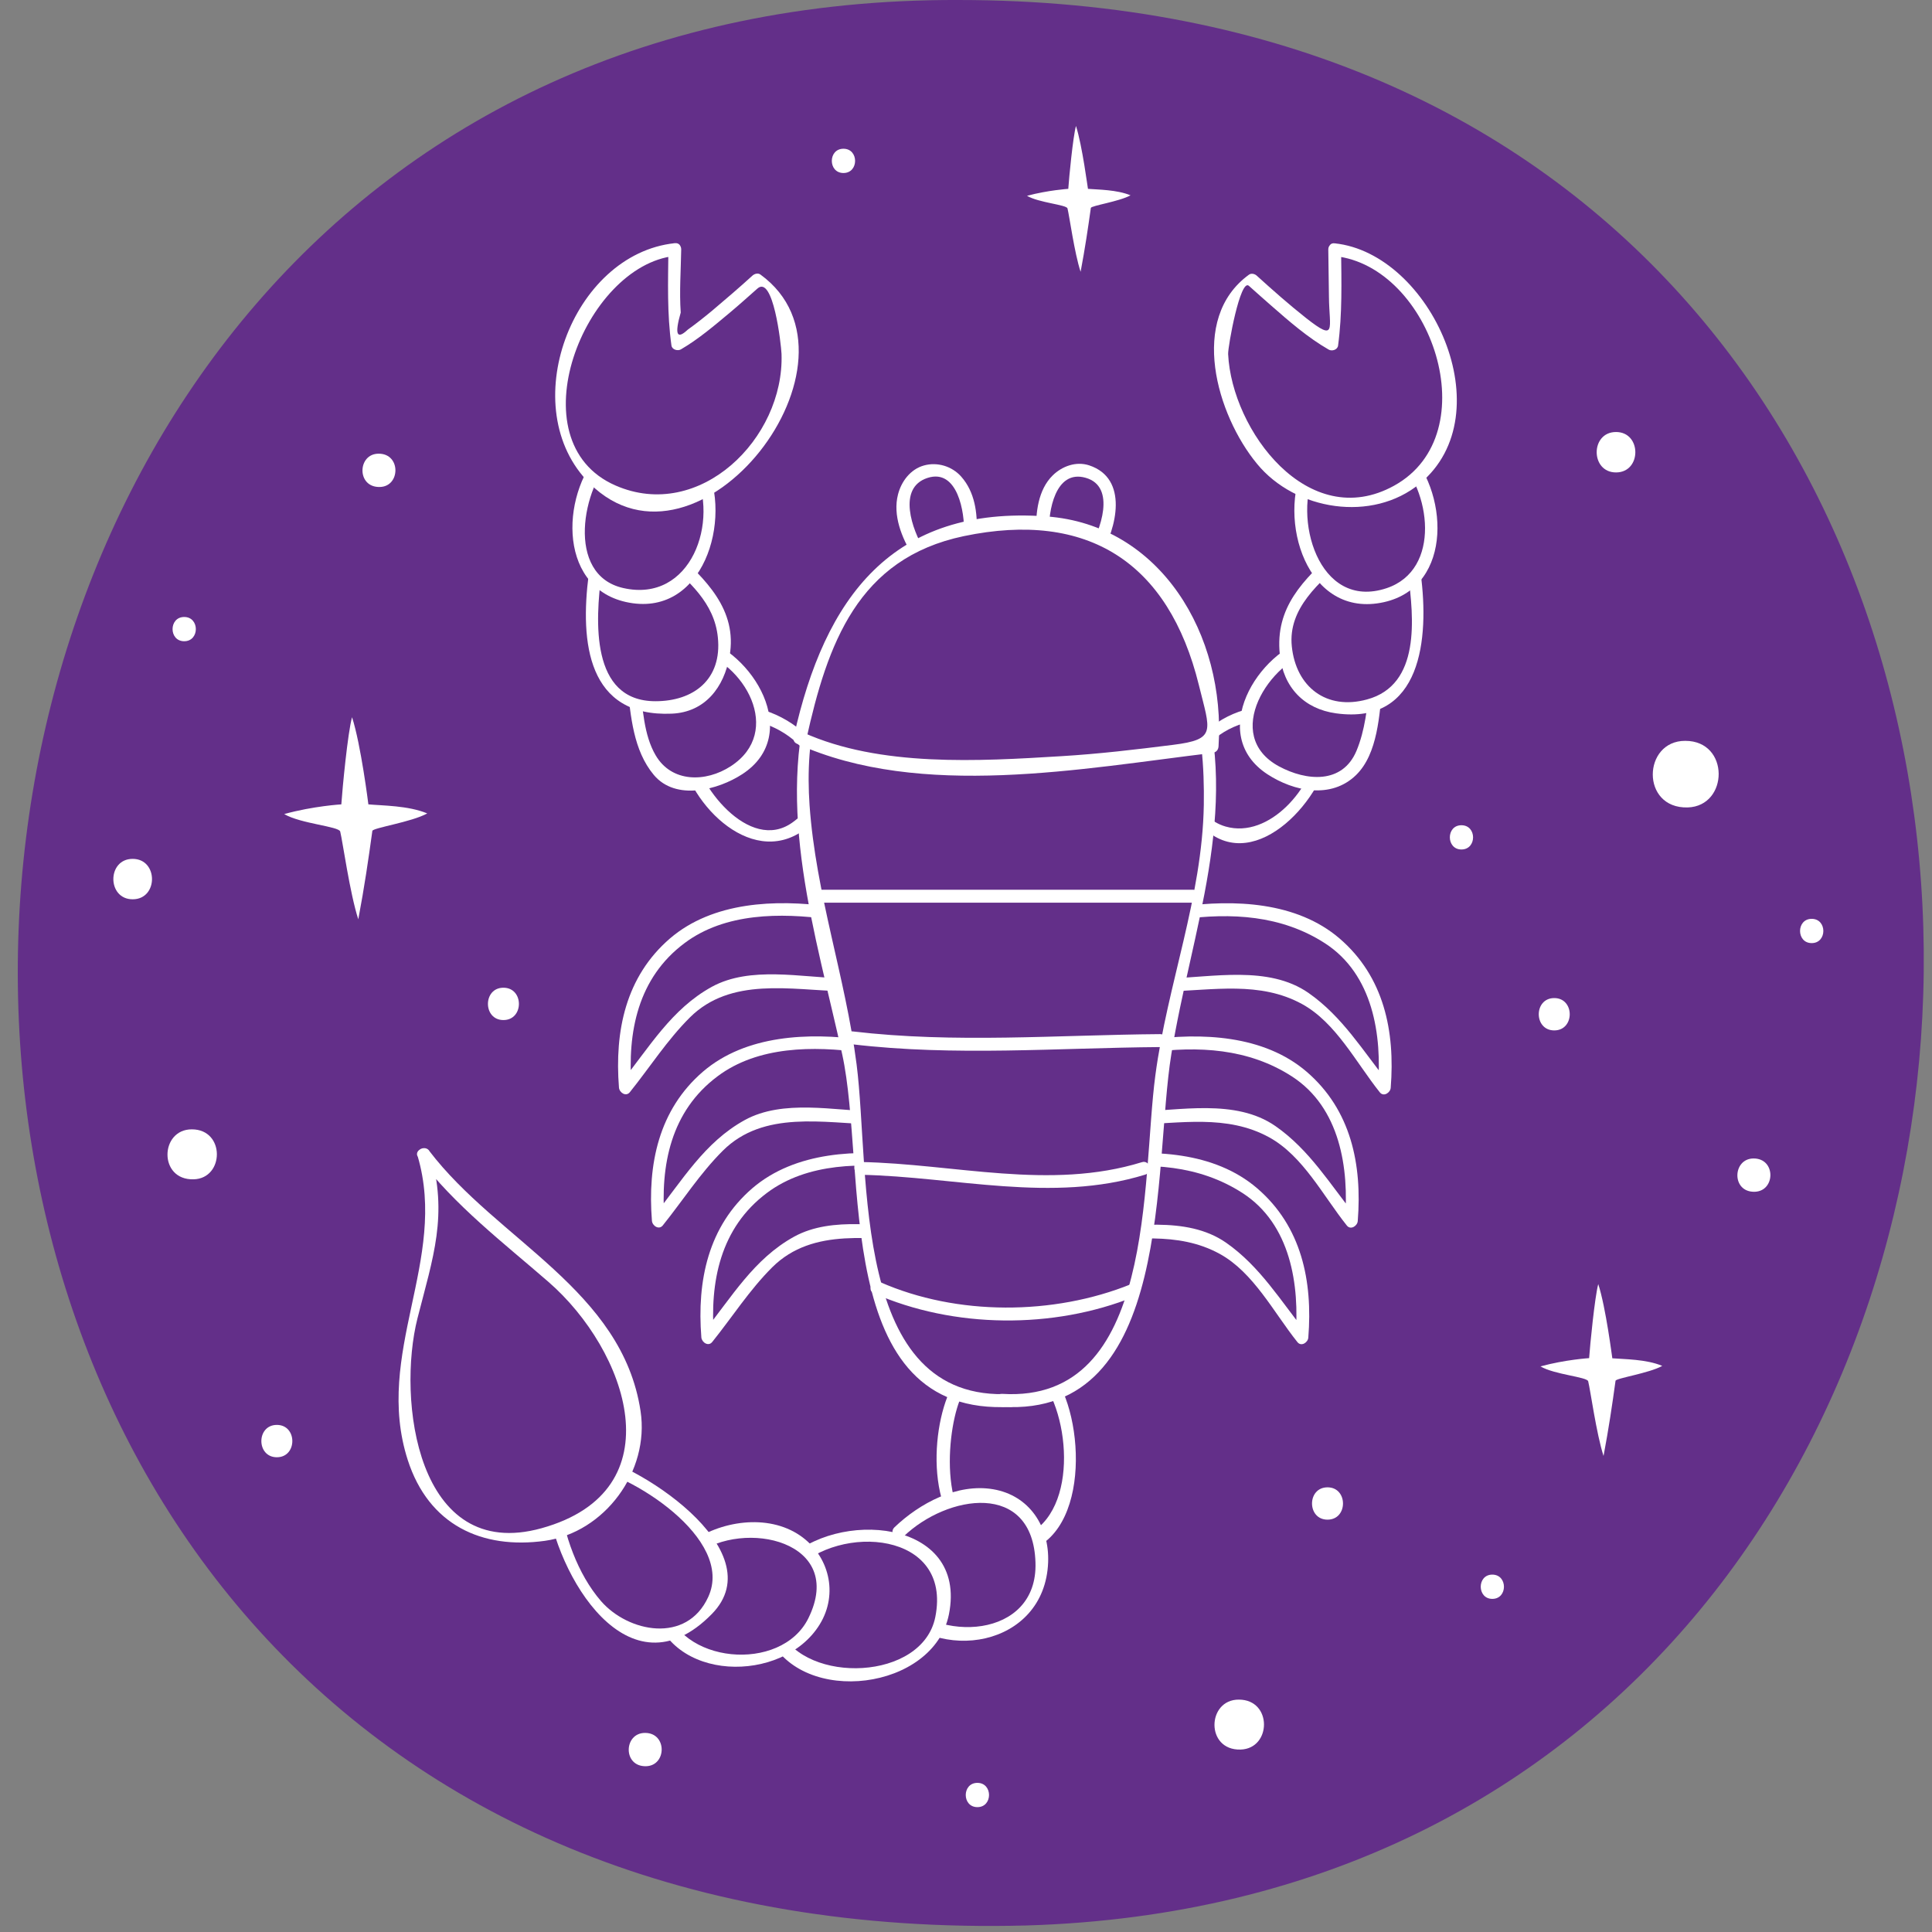 <svg width="100" height="100" viewBox="0 0 100 100" fill="none" xmlns="http://www.w3.org/2000/svg">
<rect x="0" y="0" width="100" height="100" fill="#808080" stroke="none"/>
<g clipPath="url(#clip0_1309_13869)">
<path d="M49.596 0C-14.361 -0.201 -17.425 101.512 53.124 99.662C114.819 97.822 116.468 0 49.596 0Z" fill="#632F89"/>
<path d="M49.356 72.397C48.213 75.126 48.644 81.302 53.191 79.871C55.891 79.009 55.75 73.695 54.466 71.678" fill="#632F89"/>
<path d="M49.032 72.305C47.997 74.967 48.138 80.105 51.823 80.415C56.263 80.783 56.321 74.197 54.755 71.51C54.54 71.142 53.968 71.477 54.184 71.845C55.642 74.347 55.6 79.678 51.823 79.745C48.585 79.795 48.908 74.448 49.67 72.49C49.827 72.079 49.19 71.904 49.032 72.305Z" fill="white"/>
<path d="M46.532 79.293C49.091 76.707 53.928 76.28 53.928 80.875C53.928 84.9 48.528 85.904 46.25 82.883" fill="#632F89"/>
<path d="M46.772 79.527C49.025 77.36 53.464 76.624 53.596 80.875C53.729 84.85 48.461 85.067 46.482 82.649C46.209 82.314 45.745 82.791 46.01 83.126C48.528 86.206 54.077 85.252 54.251 80.875C54.325 78.992 53.265 77.402 51.41 77.084C49.546 76.766 47.6 77.804 46.291 79.059C45.993 79.352 46.457 79.82 46.772 79.527Z" fill="white"/>
<path d="M40.899 81.051C43.334 78.272 49.413 78.917 48.8 83.478C48.287 87.034 41.479 87.905 40.112 84.582" fill="#632F89"/>
<path d="M41.132 81.285C43.451 78.841 49.298 79.251 48.412 83.695C47.749 87.009 41.711 87.185 40.386 84.406C40.204 84.022 39.633 84.356 39.815 84.741C41.538 88.348 48.329 87.486 49.116 83.561C50.11 78.573 43.227 78.113 40.668 80.808C40.37 81.126 40.833 81.594 41.132 81.285Z" fill="white"/>
<path d="M35.847 80.18C38.605 77.954 43.964 79.469 42.266 83.662C40.932 86.766 34.687 86.825 34.124 83.051" fill="#632F89"/>
<path d="M36.013 80.465C38.522 78.59 43.798 79.778 41.844 83.754C40.436 86.624 35.06 86.122 34.439 82.959C34.356 82.532 33.719 82.716 33.801 83.134C34.588 87.101 40.518 87.176 42.423 84.088C43.417 82.482 42.904 80.507 41.421 79.486C39.731 78.322 37.239 78.724 35.681 79.879C35.342 80.138 35.665 80.724 36.013 80.465Z" fill="white"/>
<path d="M28.625 77.569C28.907 80.44 31.466 86.473 35.45 84.18C40.568 81.452 33.172 75.845 30.19 75.561" fill="#632F89"/>
<path d="M28.294 77.569C28.774 81.561 32.542 87.921 36.841 83.544C40.104 80.231 32.832 75.586 30.19 75.226C29.768 75.167 29.776 75.837 30.19 75.895C32.592 76.222 38.05 79.636 36.659 82.657C35.541 85.101 32.518 84.49 31.11 82.875C29.892 81.469 29.172 79.41 28.956 77.578C28.898 77.142 28.236 77.134 28.294 77.569Z" fill="white"/>
<path d="M21.941 59.752C23.506 64.062 21.37 66.364 20.806 70.381C20.376 74.406 22.231 80.005 27.06 79.578C32.609 79.143 34.315 73.971 31.607 69.519C29.188 65.644 24.641 63.627 21.941 59.752Z" fill="#632F89"/>
<path d="M21.618 59.844C23.2 65.225 19.332 70.054 21.105 75.569C22.19 78.933 24.939 80.205 28.203 79.753C31.3 79.318 33.628 76.163 33.156 73.042C32.211 66.774 25.743 64.196 22.223 59.577C21.966 59.242 21.386 59.577 21.651 59.911C23.573 62.43 26.024 64.296 28.393 66.355C32.443 69.878 35.052 77.151 28.029 79.101C21.552 80.9 20.55 72.397 21.61 68.23C22.413 65.083 23.208 62.882 22.264 59.66C22.14 59.25 21.494 59.426 21.618 59.844Z" fill="white"/>
<path d="M68.53 38.63C68.389 41.216 64.546 45.099 62.127 42.22C59.85 39.634 63.262 36.621 65.962 36.906" fill="#632F89"/>
<path d="M68.198 38.63C67.991 40.73 65.713 43.433 63.436 42.781C61.804 42.312 61.39 40.312 62.193 39.015C62.955 37.776 64.587 37.157 65.97 37.241C66.401 37.266 66.393 36.596 65.97 36.571C62.591 36.362 59.261 40.161 62.367 42.923C65.051 45.308 68.612 41.224 68.861 38.63C68.902 38.203 68.24 38.211 68.198 38.63Z" fill="white"/>
<path d="M71.23 35.475C70.948 37.919 70.658 41.509 66.964 40.362C62.84 39.073 64.546 34.044 67.958 33.324" fill="#632F89"/>
<path d="M70.898 35.475C70.766 36.621 70.658 37.793 70.211 38.864C69.482 40.596 67.619 40.429 66.202 39.668C63.229 38.061 65.697 34.236 68.049 33.651C68.463 33.55 68.289 32.897 67.875 33.006C65.084 33.701 62.467 38.027 65.606 40.078C66.981 40.973 68.902 41.367 70.186 40.12C71.329 39.007 71.395 36.965 71.561 35.483C71.611 35.048 70.948 35.048 70.898 35.475Z" fill="white"/>
<path d="M73.217 29.726C73.648 32.889 73.648 36.764 69.664 36.621C67.676 36.621 66.674 35.475 66.533 33.458C66.392 31.299 67.809 30.152 69.374 28.713" fill="#632F89"/>
<path d="M72.885 29.726C73.175 31.985 73.54 35.45 70.757 36.203C68.653 36.78 67.079 35.55 66.864 33.458C66.657 31.475 68.314 30.144 69.614 28.956C69.929 28.663 69.465 28.194 69.142 28.479C67.469 30.01 65.986 31.424 66.243 33.876C66.417 35.575 67.502 36.697 69.158 36.923C73.606 37.533 73.971 33.014 73.54 29.726C73.498 29.307 72.836 29.299 72.885 29.726Z" fill="white"/>
<path d="M72.505 23.407C74.783 25.416 74.783 30.587 71.23 30.881C67.677 31.165 66.393 26.713 67.817 24.127" fill="#632F89"/>
<path d="M72.273 23.642C74.054 25.34 74.625 29.491 71.768 30.445C68.223 31.625 66.873 26.755 68.107 24.294C68.297 23.909 67.726 23.575 67.535 23.959C66.07 26.872 67.635 32.069 71.644 31.165C75.271 30.345 74.981 25.315 72.745 23.173C72.43 22.872 71.967 23.349 72.273 23.642Z" fill="white"/>
<path d="M69.092 12.921C75.917 13.348 77.623 26.855 69.233 25.851C65.398 25.416 62.98 21.399 63.261 17.658C63.402 16.219 63.7 15.156 64.827 14.495C64.827 14.495 67.817 17.223 68.951 17.8C69.241 16.219 69.092 14.495 69.092 12.921Z" fill="#632F89"/>
<path d="M69.092 13.256C74.086 13.783 77.027 22.453 72.157 25.14C67.717 27.592 63.758 22.278 63.568 18.328C63.551 17.951 64.197 14.386 64.644 14.796C65.025 15.139 65.406 15.474 65.787 15.809C66.723 16.629 67.692 17.474 68.769 18.093C68.935 18.194 69.225 18.11 69.258 17.892C69.481 16.235 69.432 14.587 69.415 12.921C69.407 12.486 68.744 12.486 68.752 12.921C68.761 13.733 68.777 14.553 68.786 15.365C68.802 17.022 69.2 17.717 67.601 16.461C66.723 15.767 65.879 15.022 65.05 14.269C64.951 14.177 64.769 14.126 64.644 14.219C61.505 16.503 62.988 21.491 65.059 24.002C67.055 26.437 71.038 27.056 73.49 25.031C77.855 21.424 74.061 13.114 69.084 12.595C68.67 12.536 68.678 13.206 69.092 13.256Z" fill="white"/>
<path d="M35.499 38.63C35.64 41.216 39.483 45.099 41.893 42.22C44.171 39.634 40.758 36.621 38.058 36.906" fill="#632F89"/>
<path d="M35.168 38.63C35.441 41.4 38.787 44.982 41.595 42.973C45.132 40.437 41.231 36.379 38.058 36.571C37.636 36.596 37.628 37.266 38.058 37.241C40.833 37.073 44.121 40.346 41.015 42.572C38.787 44.17 36.021 40.605 35.831 38.63C35.789 38.211 35.126 38.203 35.168 38.63Z" fill="white"/>
<path d="M32.799 35.475C33.081 37.919 33.37 41.509 37.064 40.362C41.189 39.073 39.483 34.044 36.07 33.324" fill="#632F89"/>
<path d="M32.468 35.475C32.65 37.073 32.774 38.831 33.842 40.111C34.977 41.467 37.164 40.889 38.423 40.069C41.57 38.019 38.953 33.692 36.153 32.998C35.739 32.897 35.565 33.542 35.979 33.642C38.53 34.278 40.576 37.868 37.826 39.659C36.526 40.504 34.762 40.513 33.934 39.09C33.321 38.044 33.263 36.647 33.13 35.467C33.08 35.048 32.418 35.048 32.468 35.475Z" fill="white"/>
<path d="M30.803 29.726C30.381 32.889 30.381 36.764 34.356 36.621C36.344 36.621 37.346 35.475 37.487 33.458C37.628 31.299 36.212 30.152 34.646 28.713" fill="#632F89"/>
<path d="M30.472 29.726C30.017 33.257 30.406 37.123 34.771 36.939C36.502 36.864 37.479 35.567 37.761 33.968C38.191 31.541 36.493 29.96 34.878 28.487C34.564 28.194 34.092 28.671 34.406 28.964C35.649 30.102 36.974 31.19 37.156 32.989C37.38 35.173 35.897 36.295 33.926 36.295C30.53 36.295 30.828 32.077 31.127 29.734C31.193 29.299 30.53 29.307 30.472 29.726Z" fill="white"/>
<path d="M31.515 23.407C29.237 25.416 29.237 30.587 32.799 30.881C36.352 31.165 37.636 26.713 36.211 24.127" fill="#632F89"/>
<path d="M31.284 23.165C29.048 25.307 28.766 30.337 32.385 31.157C36.402 32.06 37.959 26.872 36.493 23.951C36.303 23.566 35.731 23.901 35.922 24.286C37.272 26.981 35.773 31.232 32.261 30.437C29.246 29.759 30.141 25.181 31.756 23.633C32.062 23.349 31.599 22.872 31.284 23.165Z" fill="white"/>
<path d="M34.928 12.921C28.103 13.348 26.397 26.855 34.787 25.851C38.622 25.416 41.04 21.399 40.758 17.658C40.618 16.219 40.328 15.156 39.193 14.495C39.193 14.495 36.203 17.223 35.069 17.8C34.787 16.219 34.928 14.495 34.928 12.921Z" fill="#632F89"/>
<path d="M34.927 12.587C29.594 13.147 26.612 21.14 30.521 25.023C36.145 30.613 45.429 18.62 39.359 14.21C39.234 14.118 39.06 14.168 38.953 14.26C38.273 14.88 37.569 15.482 36.866 16.076C36.452 16.42 36.029 16.754 35.598 17.064C35.027 17.6 34.911 17.307 35.234 16.177C35.159 15.097 35.242 13.993 35.259 12.913C35.267 12.478 34.596 12.478 34.596 12.913C34.58 14.587 34.522 16.227 34.754 17.884C34.787 18.102 35.077 18.177 35.242 18.085C36.162 17.549 36.981 16.846 37.793 16.169C38.273 15.767 38.737 15.348 39.201 14.938C40.021 14.202 40.427 17.792 40.452 18.319C40.601 22.704 36.203 27.023 31.863 25.131C26.629 22.855 30.248 13.742 34.927 13.248C35.35 13.206 35.358 12.537 34.927 12.587Z" fill="white"/>
<path d="M61.133 47.584C63.725 47.233 66.326 47.367 68.579 48.823C71.063 50.43 71.544 53.568 71.32 56.296C71.511 56.221 71.701 56.137 71.883 56.062C70.55 54.405 69.49 52.622 67.725 51.392C65.655 49.953 62.748 50.589 60.42 50.647C59.998 50.656 59.99 51.325 60.42 51.317C62.789 51.258 65.208 50.773 67.394 51.969C69.15 52.932 70.194 55.007 71.419 56.539C71.618 56.79 71.966 56.556 71.983 56.304C72.215 53.375 71.635 50.555 69.341 48.58C67.113 46.664 63.866 46.547 61.124 46.923C60.719 46.974 60.71 47.643 61.133 47.584Z" fill="white"/>
<path d="M59.427 54.48C62.019 54.129 64.62 54.262 66.873 55.718C69.357 57.325 69.838 60.464 69.614 63.192C69.805 63.116 69.995 63.033 70.177 62.958C68.844 61.3 67.784 59.518 66.019 58.288C63.949 56.848 61.042 57.493 58.714 57.543C58.292 57.551 58.284 58.221 58.714 58.212C61.083 58.154 63.502 57.668 65.688 58.865C67.444 59.828 68.488 61.903 69.713 63.434C69.912 63.685 70.26 63.451 70.277 63.2C70.508 60.271 69.929 57.451 67.635 55.476C65.407 53.559 62.16 53.442 59.418 53.819C59.013 53.869 59.004 54.539 59.427 54.48Z" fill="white"/>
<path d="M56.868 60.514C59.461 60.162 62.061 60.296 64.314 61.752C66.799 63.359 67.279 66.497 67.055 69.225C67.246 69.15 67.436 69.066 67.619 68.991C66.285 67.334 65.225 65.552 63.461 64.321C61.39 62.882 58.483 63.526 56.156 63.577C55.733 63.585 55.725 64.254 56.156 64.246C58.525 64.188 60.943 63.702 63.13 64.899C64.885 65.861 65.929 67.937 67.155 69.468C67.354 69.719 67.701 69.485 67.718 69.234C67.95 66.305 67.37 63.484 65.076 61.51C62.848 59.593 59.601 59.476 56.86 59.853C56.454 59.903 56.446 60.572 56.868 60.514Z" fill="white"/>
<path d="M42.896 46.915C40.154 46.547 36.908 46.664 34.68 48.572C32.385 50.547 31.806 53.367 32.038 56.296C32.062 56.556 32.402 56.782 32.601 56.531C33.636 55.242 34.531 53.836 35.707 52.664C37.827 50.555 40.941 51.242 43.6 51.309C44.03 51.317 44.022 50.647 43.6 50.639C41.471 50.589 38.829 49.995 36.85 51.074C34.746 52.229 33.603 54.221 32.129 56.053C32.319 56.129 32.51 56.212 32.692 56.288C32.46 53.409 33.023 50.614 35.433 48.815C37.529 47.241 40.411 47.241 42.879 47.576C43.318 47.643 43.31 46.974 42.896 46.915Z" fill="white"/>
<path d="M44.602 53.81C41.86 53.442 38.614 53.559 36.386 55.468C34.091 57.443 33.512 60.263 33.744 63.192C33.769 63.451 34.108 63.677 34.307 63.426C35.342 62.137 36.237 60.731 37.413 59.56C39.533 57.451 42.647 58.137 45.306 58.204C45.736 58.212 45.728 57.543 45.306 57.535C43.177 57.484 40.535 56.89 38.556 57.97C36.452 59.125 35.309 61.116 33.835 62.949C34.025 63.025 34.216 63.108 34.398 63.183C34.166 60.296 34.729 57.51 37.139 55.71C39.235 54.137 42.117 54.137 44.585 54.472C45.024 54.539 45.016 53.869 44.602 53.81Z" fill="white"/>
<path d="M47.16 59.844C44.419 59.476 41.172 59.593 38.944 61.501C36.65 63.476 36.07 66.297 36.302 69.226C36.327 69.485 36.667 69.711 36.865 69.46C37.901 68.171 38.795 66.765 39.971 65.594C42.092 63.485 45.206 64.171 47.864 64.238C48.295 64.246 48.287 63.577 47.864 63.568C45.736 63.518 43.094 62.924 41.114 64.004C39.011 65.159 37.868 67.15 36.393 68.983C36.584 69.058 36.774 69.142 36.957 69.217C36.725 66.338 37.288 63.543 39.698 61.744C41.794 60.171 44.676 60.171 47.144 60.505C47.583 60.572 47.575 59.903 47.16 59.844Z" fill="white"/>
<path d="M56.669 28.579C59.509 23.985 53.679 22.403 53.968 27.575L56.669 28.579Z" fill="#632F89"/>
<path d="M56.959 28.746C57.795 27.357 58.433 24.763 56.371 24.085C55.7 23.867 54.979 24.127 54.491 24.604C53.729 25.349 53.596 26.554 53.638 27.566C53.654 27.993 54.317 28.002 54.3 27.566C54.251 26.487 54.615 24.286 56.188 24.729C57.804 25.181 56.934 27.499 56.379 28.403C56.164 28.78 56.735 29.115 56.959 28.746Z" fill="white"/>
<path d="M47.533 28.579C44.693 23.985 50.523 22.403 50.233 27.575L47.533 28.579Z" fill="#632F89"/>
<path d="M47.815 28.412C47.235 27.449 46.415 25.257 48.005 24.738C49.571 24.227 49.944 26.554 49.894 27.575C49.877 28.01 50.54 28.002 50.556 27.575C50.598 26.545 50.457 25.466 49.753 24.671C49.273 24.127 48.511 23.901 47.823 24.093C47.127 24.286 46.655 24.914 46.481 25.591C46.2 26.679 46.68 27.834 47.235 28.755C47.467 29.115 48.039 28.78 47.815 28.412Z" fill="white"/>
<path d="M52.172 32.01C48.039 32.186 44.254 30.763 42.357 35.575C40.286 41.099 42.697 48.764 43.906 54.472C44.941 60.179 43.616 73.46 52.346 72.473" fill="#632F89"/>
<path d="M52.172 31.675C48.387 31.734 43.509 30.813 42.043 35.491C40.071 41.776 42.233 48.371 43.591 54.564C44.9 60.539 42.987 73.376 52.346 72.816C52.768 72.79 52.777 72.121 52.346 72.146C44.014 72.648 45.057 60.715 44.337 55.091C43.757 50.555 42.225 46.279 41.902 41.667C41.678 38.387 42.158 33.985 45.687 32.571C47.559 31.818 50.201 32.378 52.172 32.353C52.594 32.337 52.594 31.667 52.172 31.675Z" fill="white"/>
<path d="M52.047 32.01C56.18 32.186 59.965 30.763 61.862 35.575C63.924 41.099 61.514 48.764 60.313 54.472C59.278 60.179 60.263 73.46 51.873 72.473" fill="#632F89"/>
<path d="M52.047 32.345C53.671 32.37 55.294 32.261 56.918 32.303C61.812 32.412 62.367 37.927 62.309 41.667C62.227 46.454 60.421 50.965 59.8 55.668C59.079 61.058 59.85 72.64 51.874 72.146C51.443 72.121 51.451 72.79 51.874 72.816C60.777 73.368 59.676 60.422 60.628 54.564C61.663 48.17 64.214 41.986 62.177 35.491C60.711 30.813 55.824 31.734 52.047 31.675C51.625 31.667 51.625 32.336 52.047 32.345Z" fill="white"/>
<path d="M41.413 38.203C42.548 32.889 44.063 28.328 49.803 27.424C55.062 26.596 58.475 26.847 61.034 31.299C61.746 32.445 63.022 37.19 62.74 38.621C62.74 38.621 60.322 38.906 58.193 39.199C54.35 39.642 44.966 40.069 41.413 38.203Z" fill="#632F89"/>
<path d="M41.728 38.295C42.829 33.316 44.395 28.905 49.886 27.75C56.305 26.412 60.487 29.106 62.053 35.458C62.641 37.851 62.989 38.27 60.711 38.554C58.781 38.797 56.876 39.023 54.93 39.14C50.664 39.4 45.554 39.709 41.579 37.918C41.189 37.743 40.858 38.32 41.247 38.496C47.666 41.391 56.031 39.776 62.74 38.973C62.931 38.948 63.055 38.839 63.071 38.638C63.452 32.872 60.073 27.156 54.16 26.73C46.184 26.152 42.688 30.931 41.09 38.119C40.999 38.538 41.637 38.713 41.728 38.295Z" fill="white"/>
<path d="M42.274 46.722C48.768 46.722 55.261 46.722 61.754 46.722C62.185 46.722 62.185 46.053 61.754 46.053C55.261 46.053 48.768 46.053 42.274 46.053C41.843 46.053 41.843 46.722 42.274 46.722Z" fill="white"/>
<path d="M44.121 54.053C49.421 54.681 54.722 54.237 60.048 54.196C60.478 54.196 60.478 53.526 60.048 53.526C54.73 53.568 49.421 54.011 44.121 53.384C43.69 53.334 43.698 54.003 44.121 54.053Z" fill="white"/>
<path d="M44.543 60.806C49.463 60.907 54.449 62.288 59.278 60.798C59.684 60.673 59.51 60.028 59.104 60.154C54.341 61.627 49.397 60.237 44.543 60.145C44.121 60.129 44.121 60.798 44.543 60.806Z" fill="white"/>
<path d="M45.231 66.941C49.364 68.765 54.524 68.807 58.706 67.117C59.096 66.958 58.93 66.313 58.532 66.472C54.532 68.087 49.529 68.112 45.562 66.364C45.181 66.188 44.842 66.765 45.231 66.941Z" fill="white"/>
<path d="M18.222 37.123C17.998 37.927 17.725 40.789 17.667 41.634C17.667 41.634 16.226 41.718 14.71 42.136C15.563 42.638 17.543 42.772 17.609 43.04C17.741 43.576 18.106 46.228 18.545 47.584C18.868 45.877 19.067 44.496 19.273 43.007C19.298 42.848 21.294 42.555 22.114 42.103C21.137 41.693 19.787 41.701 19.067 41.634C19.067 41.634 18.685 38.554 18.222 37.123Z" fill="white"/>
<path d="M82.725 66.464C82.543 67.15 82.303 69.586 82.253 70.297C82.253 70.297 81.027 70.372 79.735 70.724C80.456 71.151 82.146 71.268 82.204 71.494C82.32 71.954 82.626 74.205 82.999 75.36C83.272 73.912 83.446 72.732 83.62 71.469C83.636 71.335 85.343 71.084 86.038 70.699C85.21 70.347 84.059 70.356 83.454 70.305C83.446 70.297 83.123 67.678 82.725 66.464Z" fill="white"/>
<path d="M55.692 6.519C55.534 7.105 55.336 9.172 55.294 9.775C55.294 9.775 54.251 9.842 53.157 10.135C53.77 10.495 55.203 10.595 55.253 10.787C55.352 11.172 55.609 13.089 55.932 14.068C56.164 12.838 56.313 11.833 56.462 10.762C56.478 10.645 57.92 10.436 58.516 10.11C57.812 9.817 56.835 9.817 56.313 9.775C56.304 9.775 56.023 7.549 55.692 6.519Z" fill="white"/>
<path d="M87.231 38.346C85.02 38.337 84.912 41.86 87.356 41.793C89.484 41.726 89.542 38.346 87.231 38.346Z" fill="white"/>
<path d="M64.123 87.972C62.467 87.963 62.384 90.608 64.214 90.557C65.821 90.507 65.863 87.972 64.123 87.972Z" fill="white"/>
<path d="M9.931 58.455C8.274 58.447 8.192 61.092 10.022 61.041C11.621 60.999 11.662 58.455 9.931 58.455Z" fill="white"/>
<path d="M19.605 23.483C18.496 23.474 18.446 25.24 19.663 25.206C20.732 25.181 20.757 23.483 19.605 23.483Z" fill="white"/>
<path d="M90.767 59.962C89.666 59.962 89.608 61.719 90.825 61.686C91.902 61.652 91.927 59.962 90.767 59.962Z" fill="white"/>
<path d="M33.387 89.695C32.277 89.695 32.227 91.453 33.445 91.419C34.513 91.386 34.538 89.695 33.387 89.695Z" fill="white"/>
<path d="M83.645 24.453C84.978 24.453 84.978 22.361 83.645 22.361C82.311 22.361 82.311 24.453 83.645 24.453Z" fill="white"/>
<path d="M6.867 46.547C8.201 46.547 8.201 44.455 6.867 44.455C5.534 44.455 5.534 46.547 6.867 46.547Z" fill="white"/>
<path d="M68.712 78.657C69.78 78.657 69.78 76.984 68.712 76.984C67.643 76.984 67.643 78.657 68.712 78.657Z" fill="white"/>
<path d="M26.057 52.798C27.126 52.798 27.126 51.124 26.057 51.124C24.989 51.124 24.989 52.798 26.057 52.798Z" fill="white"/>
<path d="M80.448 53.334C81.516 53.334 81.516 51.66 80.448 51.66C79.379 51.66 79.379 53.334 80.448 53.334Z" fill="white"/>
<path d="M14.33 75.427C15.398 75.427 15.398 73.753 14.33 73.753C13.261 73.753 13.261 75.427 14.33 75.427Z" fill="white"/>
<path d="M43.657 8.955C44.461 8.955 44.461 7.699 43.657 7.699C42.854 7.699 42.854 8.955 43.657 8.955Z" fill="white"/>
<path d="M77.242 82.758C78.045 82.758 78.045 81.502 77.242 81.502C76.439 81.502 76.447 82.758 77.242 82.758Z" fill="white"/>
<path d="M9.534 33.19C10.338 33.19 10.338 31.935 9.534 31.935C8.731 31.935 8.731 33.19 9.534 33.19Z" fill="white"/>
<path d="M75.643 43.969C76.447 43.969 76.447 42.714 75.643 42.714C74.84 42.714 74.848 43.969 75.643 43.969Z" fill="white"/>
<path d="M93.773 48.815C94.577 48.815 94.577 47.559 93.773 47.559C92.97 47.559 92.97 48.815 93.773 48.815Z" fill="white"/>
<path d="M50.59 93.537C51.393 93.537 51.393 92.281 50.59 92.281C49.786 92.281 49.786 93.537 50.59 93.537Z" fill="white"/>
</g>
<defs>
<clipPath id="clip0_1309_13869">
<rect width="100" height="100" fill="white"/>
</clipPath>
</defs>
</svg>
